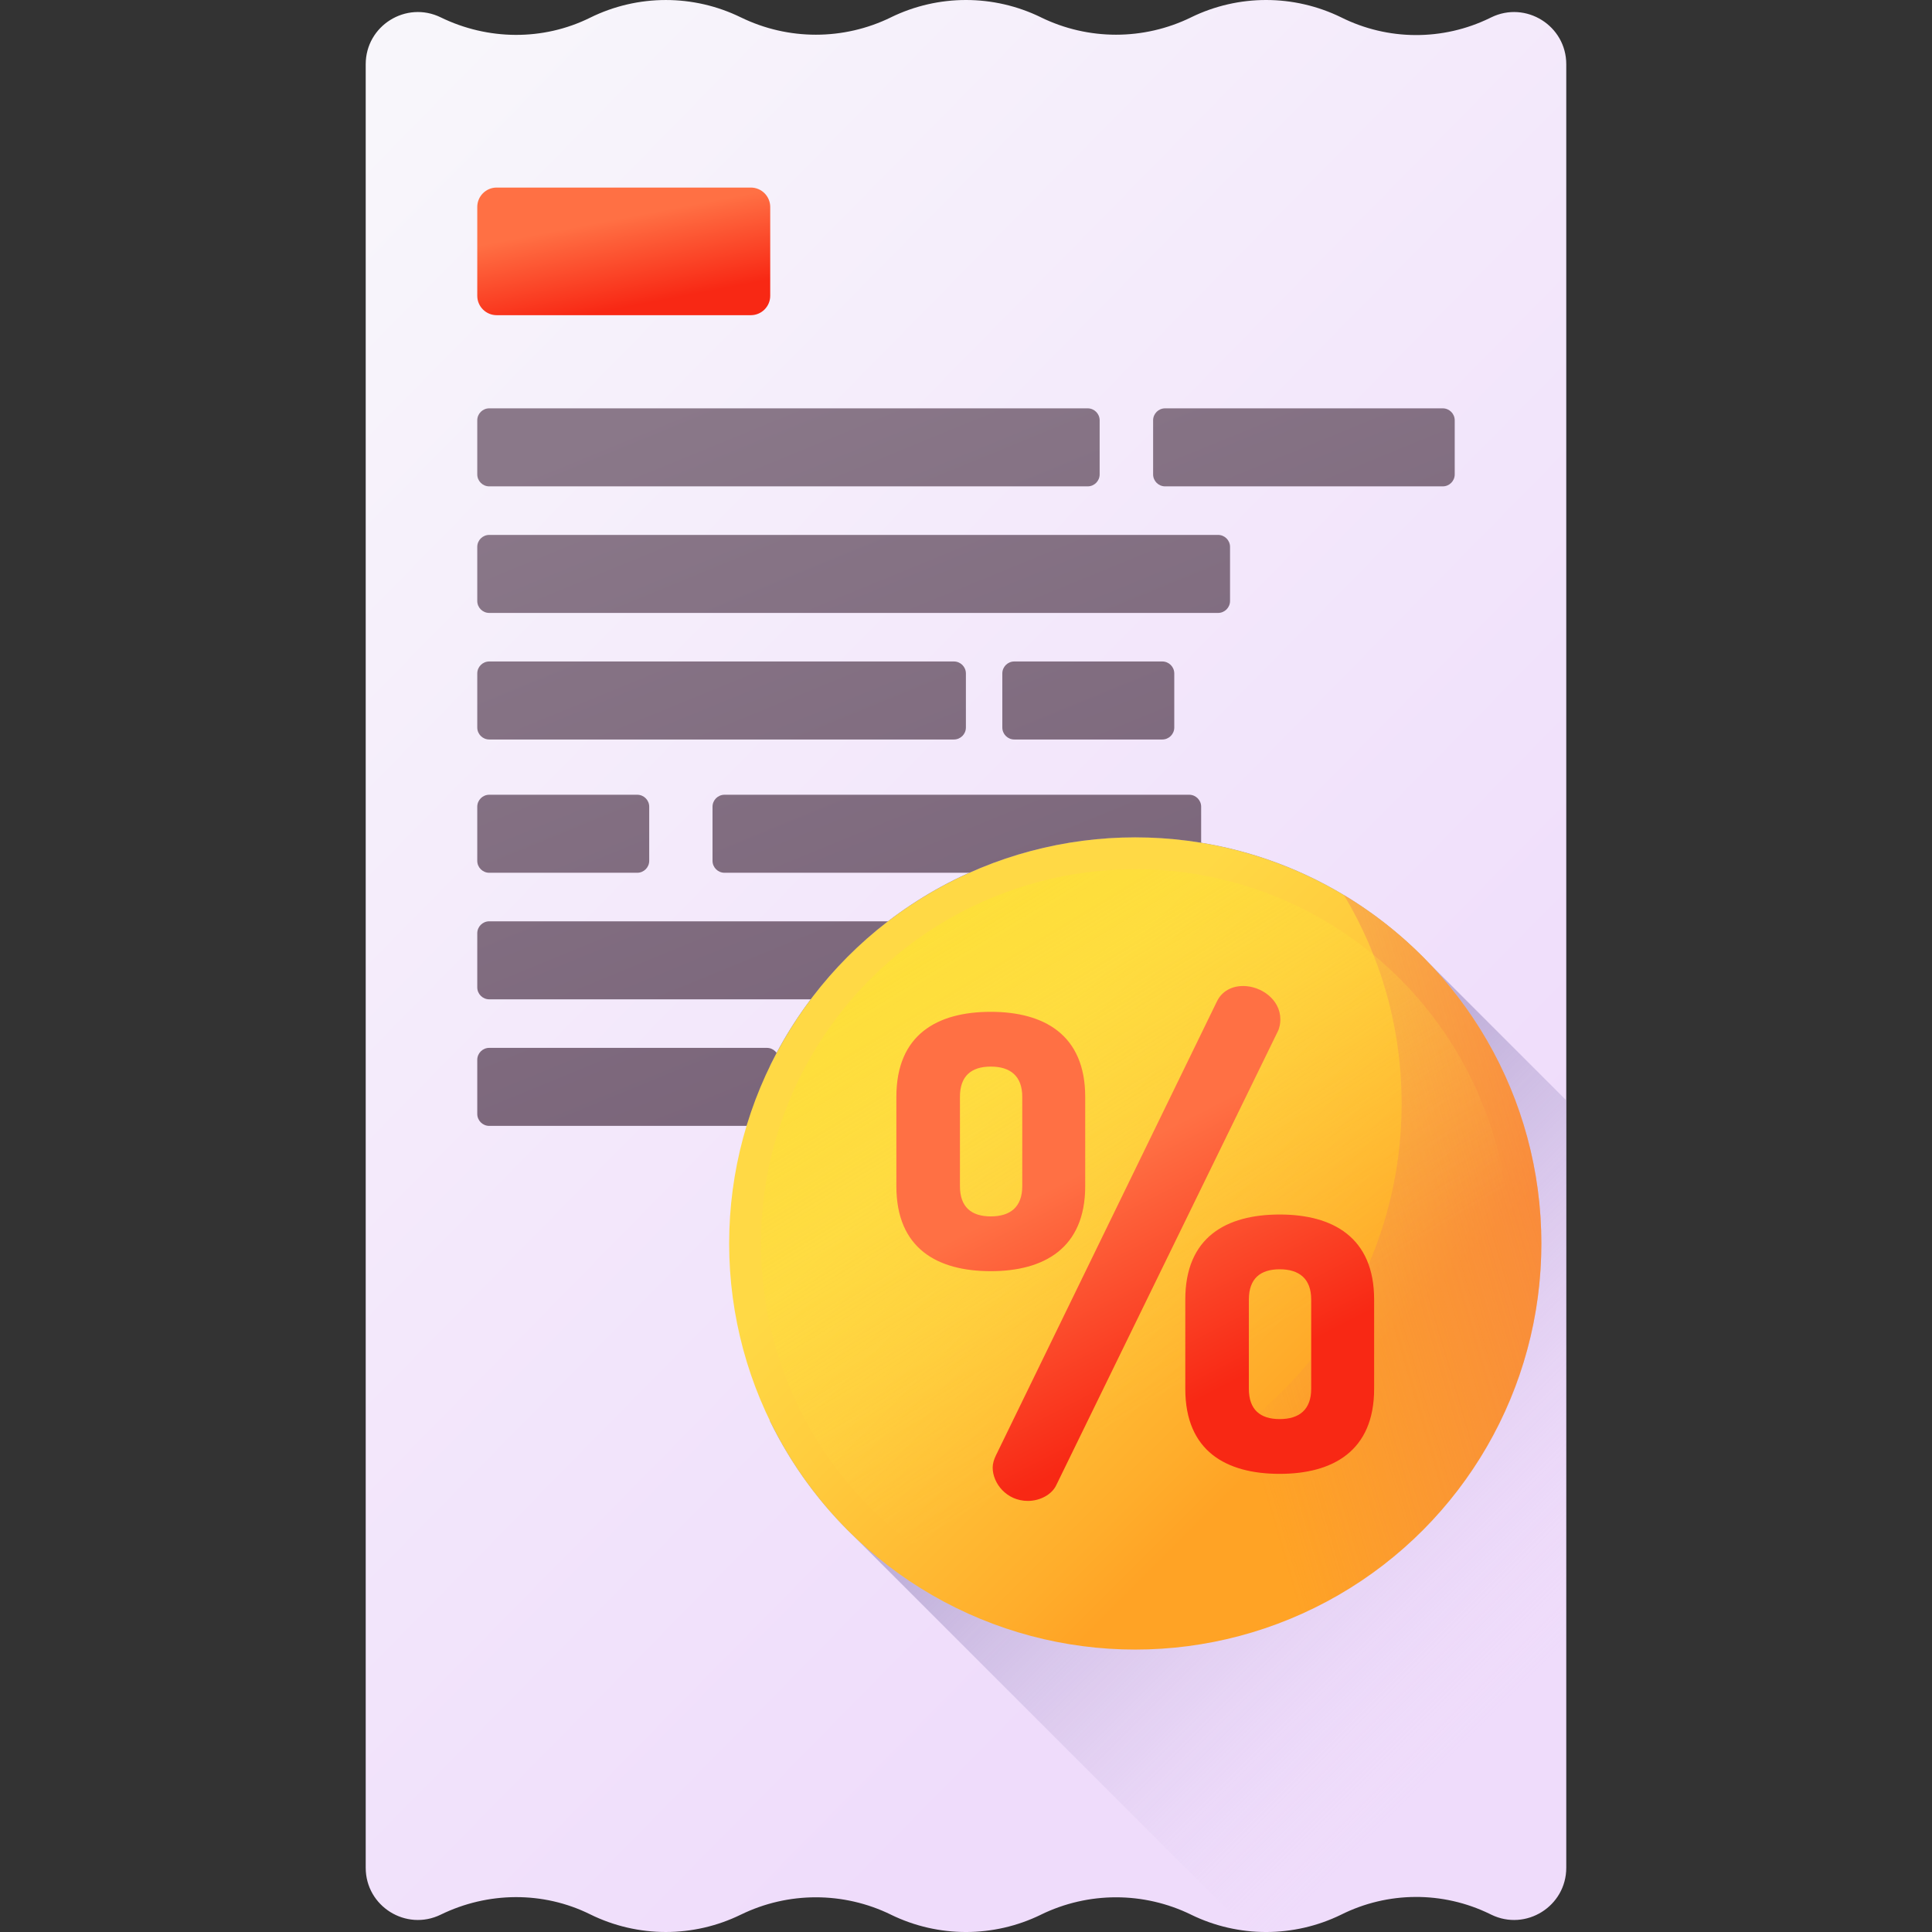 <svg xmlns="http://www.w3.org/2000/svg" xmlns:xlink="http://www.w3.org/1999/xlink" id="Capa_1" height="512" viewBox="0 0 510 510" width="512"><rect x="0" y="0" width="510" height="510" fill="#333333" stroke="none"/><linearGradient id="SVGID_1_" gradientUnits="userSpaceOnUse" x1="64.237" x2="366.237" y1="67.397" y2="364.397"><stop offset="0" stop-color="#f8f6fb"></stop><stop offset="1" stop-color="#efdcfb"></stop></linearGradient><linearGradient id="lg1"><stop offset="0" stop-color="#8a7889"></stop><stop offset="1" stop-color="#6e566e"></stop></linearGradient><linearGradient id="SVGID_2_" gradientUnits="userSpaceOnUse" x1="199.51" x2="327.51" xlink:href="#lg1" y1="97.072" y2="409.072"></linearGradient><linearGradient id="SVGID_3_" gradientUnits="userSpaceOnUse" x1="315.977" x2="443.977" xlink:href="#lg1" y1="49.291" y2="361.291"></linearGradient><linearGradient id="SVGID_4_" gradientUnits="userSpaceOnUse" x1="243.793" x2="371.793" xlink:href="#lg1" y1="78.905" y2="390.905"></linearGradient><linearGradient id="SVGID_5_" gradientUnits="userSpaceOnUse" x1="202.509" x2="330.509" xlink:href="#lg1" y1="95.842" y2="407.842"></linearGradient><linearGradient id="SVGID_6_" gradientUnits="userSpaceOnUse" x1="160.935" x2="288.935" xlink:href="#lg1" y1="112.898" y2="424.898"></linearGradient><linearGradient id="SVGID_7_" gradientUnits="userSpaceOnUse" x1="216.105" x2="344.105" xlink:href="#lg1" y1="90.264" y2="402.264"></linearGradient><linearGradient id="SVGID_8_" gradientUnits="userSpaceOnUse" x1="103.989" x2="231.989" xlink:href="#lg1" y1="136.26" y2="448.26"></linearGradient><linearGradient id="SVGID_9_" gradientUnits="userSpaceOnUse" x1="112.806" x2="240.806" xlink:href="#lg1" y1="132.643" y2="444.643"></linearGradient><linearGradient id="SVGID_10_" gradientUnits="userSpaceOnUse" x1="166.691" x2="294.691" xlink:href="#lg1" y1="110.536" y2="422.536"></linearGradient><linearGradient id="SVGID_11_" gradientUnits="userSpaceOnUse" x1="201.736" x2="329.736" xlink:href="#lg1" y1="96.159" y2="408.159"></linearGradient><linearGradient id="lg2"><stop offset="0" stop-color="#ff7044"></stop><stop offset="1" stop-color="#f82814"></stop></linearGradient><linearGradient id="SVGID_12_" gradientUnits="userSpaceOnUse" x1="163.009" x2="167.403" xlink:href="#lg2" y1="57.78" y2="80.693"></linearGradient><linearGradient id="SVGID_13_" gradientUnits="userSpaceOnUse" x1="409.799" x2="250.078" y1="438.371" y2="278.65"><stop offset="0" stop-color="#efdcfb" stop-opacity="0"></stop><stop offset=".289" stop-color="#c7b6df" stop-opacity=".289"></stop><stop offset=".592" stop-color="#a495c7" stop-opacity=".592"></stop><stop offset=".84" stop-color="#8e80b7" stop-opacity=".84"></stop><stop offset="1" stop-color="#8679b2"></stop></linearGradient><linearGradient id="SVGID_14_" gradientUnits="userSpaceOnUse" x1="258.865" x2="345.293" y1="287.432" y2="373.86"><stop offset="0" stop-color="#ffd945"></stop><stop offset=".304" stop-color="#ffcd3e"></stop><stop offset=".856" stop-color="#ffad2b"></stop><stop offset="1" stop-color="#ffa325"></stop></linearGradient><linearGradient id="SVGID_15_" gradientUnits="userSpaceOnUse" x1="318.038" x2="507.215" y1="340.827" y2="285.335"><stop offset="0" stop-color="#e87264" stop-opacity="0"></stop><stop offset="1" stop-color="#ff7044"></stop></linearGradient><linearGradient id="SVGID_16_" gradientUnits="userSpaceOnUse" x1="319.989" x2="191.348" y1="361.831" y2="149.111"><stop offset="0" stop-color="#ffd945" stop-opacity="0"></stop><stop offset="1" stop-color="#fbed21"></stop></linearGradient><linearGradient id="SVGID_17_" gradientUnits="userSpaceOnUse" x1="289.316" x2="320.316" xlink:href="#lg2" y1="307.541" y2="367.541"></linearGradient><g><path d="m393.644 4.585-.367.179c-12.401 6.052-26.913 5.983-39.255-.189-12.501-6.101-27.11-6.101-39.602 0l-.01.01c-12.501 6.101-27.11 6.101-39.612 0l-.01-.01c-12.492-6.101-27.101-6.101-39.602 0l-.01.01c-12.492 6.101-27.11 6.101-39.602 0h-.01c-6.246-3.055-13.023-4.583-19.801-4.583-6.849 0-13.698 1.56-20.009 4.68-12.396 6.129-26.977 5.968-39.404-.097-9.148-4.465-19.811 2.196-19.811 12.376v476.078c0 10.179 10.663 16.84 19.811 12.376 12.427-6.065 27.009-6.226 39.404-.097 6.31 3.12 13.159 4.68 20.009 4.68 6.777 0 13.555-1.528 19.801-4.583h.01c12.492-6.101 27.11-6.101 39.602 0l.01.01c12.501 6.101 27.11 6.101 39.602 0l.01-.01c12.501-6.101 27.11-6.101 39.612 0l.01.01c12.492 6.101 27.101 6.101 39.602 0 12.342-6.171 26.854-6.241 39.255-.189l.367.179c9.148 4.464 19.811-2.198 19.811-12.377v-476.076c0-10.179-10.662-16.84-19.811-12.377z" fill="url(#SVGID_1_)"></path><g><g><path d="m287.119 128.388h-157.97c-1.746 0-3.162-1.416-3.162-3.162v-14.271c0-1.746 1.416-3.162 3.162-3.162h157.97c1.746 0 3.162 1.416 3.162 3.162v14.271c0 1.747-1.416 3.162-3.162 3.162z" fill="url(#SVGID_2_)"></path><path d="m380.848 128.388h-73.292c-1.746 0-3.162-1.416-3.162-3.162v-14.271c0-1.746 1.416-3.162 3.162-3.162h73.292c1.746 0 3.162 1.416 3.162 3.162v14.271c0 1.747-1.415 3.162-3.162 3.162z" fill="url(#SVGID_3_)"></path><path d="m306.816 195.208h-39.067c-1.746 0-3.162-1.416-3.162-3.162v-14.271c0-1.746 1.416-3.162 3.162-3.162h39.067c1.746 0 3.162 1.416 3.162 3.162v14.271c0 1.746-1.416 3.162-3.162 3.162z" fill="url(#SVGID_4_)"></path><path d="m321.538 161.798h-192.39c-1.746 0-3.162-1.416-3.162-3.162v-14.27c0-1.746 1.416-3.162 3.162-3.162h192.39c1.746 0 3.162 1.416 3.162 3.162v14.27c0 1.746-1.415 3.162-3.162 3.162z" fill="url(#SVGID_5_)"></path><path d="m251.809 195.208h-122.66c-1.746 0-3.162-1.416-3.162-3.162v-14.271c0-1.746 1.416-3.162 3.162-3.162h122.661c1.746 0 3.162 1.416 3.162 3.162v14.271c-.001 1.746-1.416 3.162-3.163 3.162z" fill="url(#SVGID_6_)"></path></g><g><path d="m217.795 276.613h157.97c1.746 0 3.162 1.416 3.162 3.162v14.27c0 1.746-1.416 3.162-3.162 3.162h-157.97c-1.746 0-3.162-1.416-3.162-3.162v-14.271c.001-1.745 1.416-3.161 3.162-3.161z" fill="url(#SVGID_7_)"></path><path d="m129.148 276.613h73.292c1.746 0 3.162 1.416 3.162 3.162v14.27c0 1.746-1.416 3.162-3.162 3.162h-73.292c-1.746 0-3.162-1.416-3.162-3.162v-14.271c.001-1.745 1.416-3.161 3.162-3.161z" fill="url(#SVGID_8_)"></path><path d="m129.148 209.794h39.067c1.746 0 3.162 1.416 3.162 3.162v14.271c0 1.746-1.416 3.162-3.162 3.162h-39.067c-1.746 0-3.162-1.416-3.162-3.162v-14.271c.001-1.747 1.416-3.162 3.162-3.162z" fill="url(#SVGID_9_)"></path><path d="m129.149 243.204h192.39c1.746 0 3.162 1.416 3.162 3.162v14.27c0 1.746-1.416 3.162-3.162 3.162h-192.39c-1.746 0-3.162-1.416-3.162-3.162v-14.271c0-1.746 1.415-3.161 3.162-3.161z" fill="url(#SVGID_10_)"></path><path d="m191.25 209.794h122.661c1.746 0 3.162 1.416 3.162 3.162v14.271c0 1.746-1.416 3.162-3.162 3.162h-122.661c-1.746 0-3.162-1.416-3.162-3.162v-14.271c0-1.746 1.416-3.162 3.162-3.162z" fill="url(#SVGID_11_)"></path></g></g><path d="m198.196 83.201h-67.085c-2.83 0-5.124-2.294-5.124-5.124v-23.441c0-2.83 2.294-5.124 5.124-5.124h67.085c2.83 0 5.124 2.294 5.124 5.124v23.442c0 2.829-2.294 5.123-5.124 5.123z" fill="url(#SVGID_12_)"></path><g><path d="m413.458 290.46v202.58c0 10.18-10.67 16.84-19.81 12.37l-.37-.17c-12.4-6.06-26.91-5.99-39.26.18-6.25 3.06-13.03 4.58-19.8 4.58h-4.35l-.24-.24-103.97-103.97c-9.17-8.75-16.78-19.13-22.4-30.65v-93.8c17.4-35.7 54.04-60.29 96.42-60.29 30.5 0 58.02 12.73 77.54 33.18z" fill="url(#SVGID_13_)"></path><g><g><g><circle cx="299.678" cy="328.246" fill="url(#SVGID_14_)" r="107.2"></circle></g><path d="m354.771 236.272c9.665 16.101 15.227 34.946 15.227 55.092 0 59.205-47.995 107.201-107.201 107.201-20.146 0-38.991-5.562-55.092-15.227 18.739 31.216 52.914 52.108 91.973 52.108 59.205 0 107.201-47.995 107.201-107.201 0-39.059-20.892-73.234-52.108-91.973z" fill="url(#SVGID_15_)"></path><circle cx="299.678" cy="328.246" fill="url(#SVGID_16_)" r="98.803"></circle></g><g><path d="m236.619 313.125v-23.595c0-16.45 10.8-22.432 24.924-22.432 13.958 0 24.924 5.982 24.924 22.432v23.595c0 16.45-10.966 22.432-24.924 22.432-14.123 0-24.924-5.982-24.924-22.432zm33.233-23.596c0-5.483-3.157-7.976-8.308-7.976s-8.142 2.493-8.142 7.976v23.595c0 5.483 2.991 7.976 8.142 7.976s8.308-2.493 8.308-7.976zm68.127-20.438c0 .997-.166 2.16-.665 3.157l-58.49 119.804c-1.163 2.493-4.32 4.154-7.477 4.154-5.649 0-9.305-4.652-9.305-8.807 0-.997.332-2.16.83-3.157l58.324-119.804c1.329-2.825 3.987-4.154 6.979-4.154 4.653.001 9.804 3.49 9.804 8.807zm-25.091 97.538v-23.595c0-16.45 10.801-22.432 24.924-22.432 13.958 0 24.925 5.982 24.925 22.432v23.595c0 16.451-10.967 22.432-24.925 22.432-14.123 0-24.924-5.981-24.924-22.432zm33.233-23.595c0-5.483-3.157-7.976-8.309-7.976-5.151 0-8.142 2.493-8.142 7.976v23.595c0 5.484 2.991 7.976 8.142 7.976 5.152 0 8.309-2.492 8.309-7.976z" fill="url(#SVGID_17_)"></path></g></g></g></g></svg>